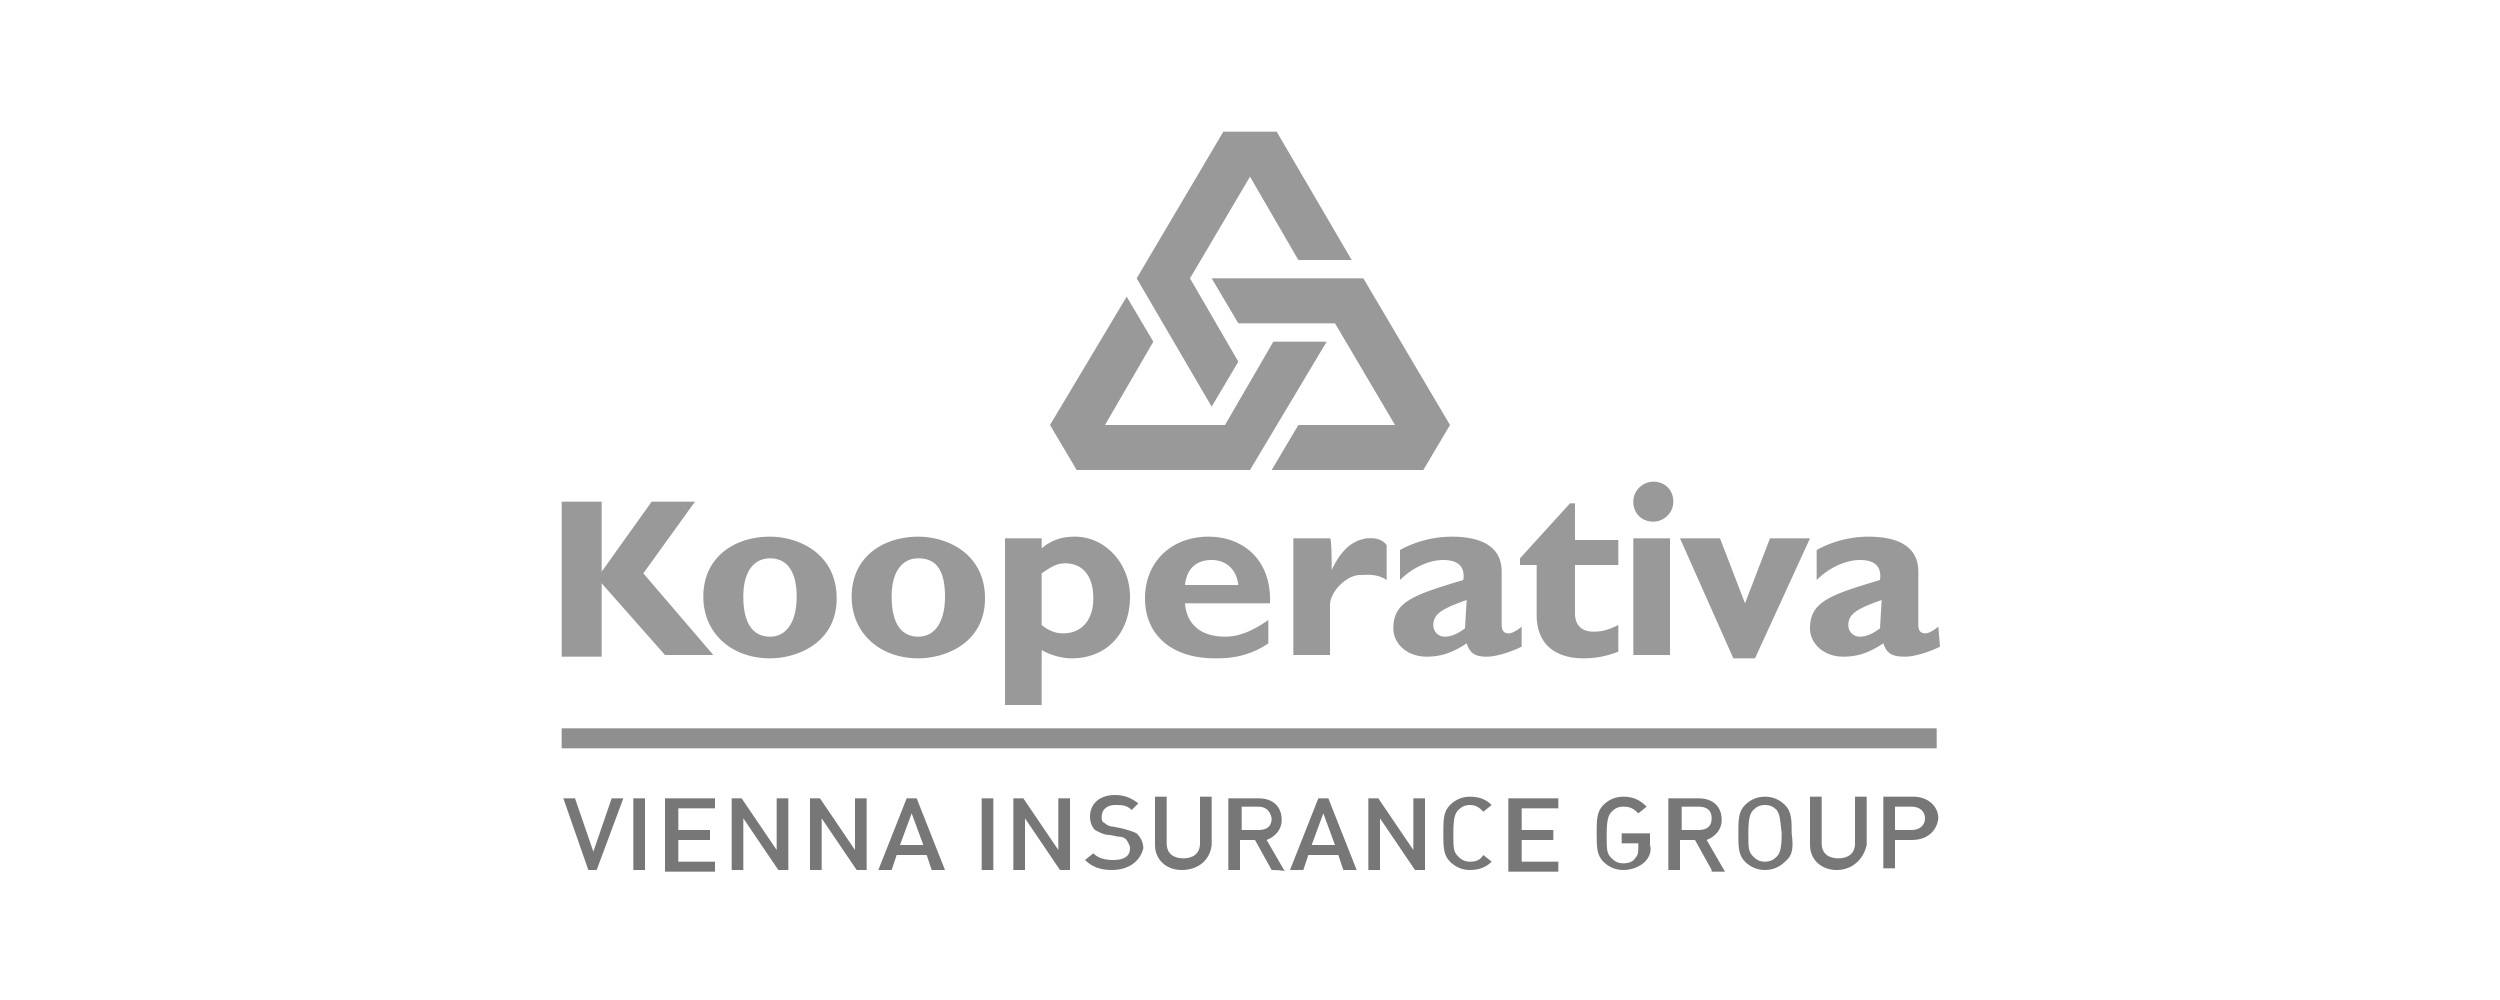 <svg xmlns="http://www.w3.org/2000/svg" width="150" height="60" xmlns:v="https://vecta.io/nano"><path d="M38.6 34.4l4.2 4.9h-2.9L36.1 35v4.4h-2.4v-9.3h2.4v4.2h0l3-4.2h2.6l-3.1 4.3zm11.6 1.5c0-2.7-2.3-3.7-4-3.7-2.1 0-4 1.2-4 3.6 0 2.2 1.7 3.7 4 3.7 1.6 0 4-.9 4-3.6zm-2.4-.1c0 1.5-.6 2.4-1.6 2.4-.8 0-1.6-.5-1.6-2.4 0-1.6.7-2.3 1.6-2.3 1.1 0 1.6.9 1.6 2.3h0zm11.3.1c0-2.7-2.3-3.7-4-3.7-2.1 0-4 1.2-4 3.6 0 2.2 1.7 3.7 4 3.7 1.6 0 4-.9 4-3.6zm-2.4-.1c0 1.5-.6 2.4-1.6 2.4-.8 0-1.6-.5-1.6-2.4 0-1.6.7-2.3 1.6-2.3 1.2 0 1.6.9 1.6 2.3h0zm5.8-3.5h-2.2v10h2.2V39c.5.3 1.2.5 1.8.5 2.1 0 3.5-1.5 3.5-3.7 0-2-1.5-3.6-3.3-3.6-.8 0-1.4.2-2 .7v-.6zm0 2.1c.6-.4.9-.6 1.4-.6 1.1 0 1.7.8 1.7 2.1s-.7 2.1-1.8 2.1c-.4 0-.8-.1-1.3-.5v-3.1h0zm13.6 2.8c-1 .7-1.8 1-2.6 1-1.4 0-2.3-.7-2.4-2h5.1c.1-2.6-1.6-4-3.7-4-2.2 0-3.8 1.5-3.8 3.7s1.6 3.6 4.2 3.6c.6 0 1.9 0 3.2-.9v-1.4zm-5-2.1c.1-1 .7-1.5 1.6-1.5s1.5.6 1.6 1.5h-3.2zm8.8-1.2v.3c.7-1.5 1.5-1.8 2.1-1.9.2 0 .8-.1 1.2.4v2.1c-.6-.4-1.2-.3-1.6-.3-.8 0-1.8 1-1.8 1.8v3h-2.2v-7h2.2c.1 0 .1 1.6.1 1.6zm11.4 3.7c-.5.4-.7.4-.8.4-.2 0-.4-.1-.4-.5v-3.2c0-1.5-1.2-2.1-3-2.1-1.1 0-2.2.3-3.1.8v1.8c.7-.7 1.7-1.2 2.6-1.2 1 0 1.3.5 1.2 1.2-3 .9-4.2 1.3-4.2 2.9 0 .9.8 1.7 2 1.7.8 0 1.5-.2 2.4-.8.2.6.5.8 1.2.8.6 0 1.5-.3 2.1-.6v-1.2m-3.4.1c-.4.3-.8.5-1.2.5a.68.68 0 0 1-.7-.7c0-.7.6-1 2-1.5l-.1 1.7h0zm9.2-3.8h-2.6v2.9c0 .7.4 1.1 1.1 1.1.5 0 .9-.1 1.5-.4v1.6c-.8.3-1.4.4-2.1.4-1.5 0-2.8-.7-2.8-2.6v-3h-1v-.4l3-3.3h.3v2.2h2.6v1.5m3.3-3.8c0 .7-.6 1.2-1.2 1.2-.7 0-1.2-.5-1.2-1.2s.6-1.2 1.2-1.2c.7 0 1.2.5 1.2 1.2h0zM98 32.3h2.2v7H98v-7zm2.8 0h2.4l1.5 3.9 1.5-3.9h2.4l-3.3 7.2H104l-3.2-7.2h0zm15.5 5.3c-.5.4-.7.4-.8.4-.2 0-.4-.1-.4-.5v-3.2c0-1.5-1.2-2.1-3-2.1-1.1 0-2.2.3-3.1.8v1.8c.7-.7 1.7-1.2 2.6-1.2 1 0 1.3.5 1.2 1.2-3 .9-4.2 1.3-4.2 2.9 0 .9.8 1.7 2 1.7.8 0 1.5-.2 2.4-.8.2.6.5.8 1.3.8.6 0 1.5-.3 2.1-.6l-.1-1.2m-3.5.1c-.4.3-.8.5-1.2.5a.68.68 0 0 1-.7-.7c0-.7.6-1 2-1.5l-.1 1.7h0zM67.6 17.8l1.6 2.7-2.9 5h7.2l2.9-5h3.2L75 28.2H64.6L63 25.5l4.6-7.7zm8.7 10.4l1.6-2.7h5.8l-3.6-6.1h-5.8l-1.6-2.7h9.1l5.2 8.8-1.6 2.7h-9.1 0zm4.8-12.6h-3.2l-2.9-5-3.6 6.1 2.9 5-1.6 2.7-4.5-7.7 5.2-8.8h3.2l4.5 7.7z" opacity=".6" fill="#555"/><path d="M116.2,43.7H33.7v1.2h82.5V43.7z" opacity=".6" fill="#454545"/><path d="M35.8 52.2h-.5l-1.5-4.3h.7l1.1 3.2 1.1-3.2h.7l-1.6 4.3h0zm2.2 0v-4.3h.7v4.3H38zm1.9 0v-4.3h3v.6h-2.2v1.3h1.9v.6h-1.9v1.3h2.2v.6h-3zm6.8 0l-2.1-3.1v3.1h-.7v-4.3h.6l2.1 3.1v-3.1h.7v4.3h-.6 0zm4.7 0l-2.1-3.1v3.1h-.7v-4.3h.6l2.1 3.1v-3.1h.7v4.3h-.6 0zm4.5 0l-.3-.9h-1.8l-.3.9h-.8l1.7-4.3h.6l1.7 4.3h-.8zm-1.2-3.4l-.7 1.9h1.4l-.7-1.9zm4.2 3.4v-4.3h.7v4.3h-.7zm4.7 0l-2.1-3.1v3.1h-.7v-4.3h.6l2.1 3.1v-3.1h.7v4.3h-.6 0zm3.1 0c-.7 0-1.2-.2-1.6-.6l.5-.4c.3.3.7.4 1.2.4.6 0 1-.2 1-.7 0-.2-.1-.3-.2-.5-.1-.1-.2-.2-.5-.2l-.5-.1c-.4 0-.7-.2-.9-.3-.2-.2-.3-.5-.3-.8 0-.8.6-1.3 1.5-1.3.6 0 1 .2 1.4.5l-.4.4c-.3-.3-.6-.3-1-.3-.5 0-.8.3-.8.7 0 .2 0 .3.2.4.1.1.3.2.5.2l.5.1c.4.1.7.2.9.3.2.2.4.5.4.9-.2.8-.9 1.3-1.9 1.3h0zm4.2 0c-.9 0-1.6-.6-1.6-1.5v-2.9h.7v2.8c0 .6.4.9 1 .9s1-.3 1-.9v-2.8h.7v2.9c-.1.9-.8 1.5-1.8 1.5zm5.4 0l-1-1.8h-.9v1.8h-.7v-4.3h1.8c.9 0 1.4.5 1.4 1.3 0 .6-.4 1-.9 1.2l1.1 1.9c0-.1-.8-.1-.8-.1zm-.8-3.8h-1v1.4h1c.5 0 .8-.2.8-.7-.1-.5-.4-.7-.8-.7zm5.1 3.8l-.3-.9h-1.8l-.3.9h-.8l1.7-4.3h.6l1.7 4.3h-.8 0zm-1.2-3.4l-.7 1.9h1.4l-.7-1.9zm5.5 3.4l-2.1-3.1v3.1h-.7v-4.3h.6l2.1 3.1v-3.1h.7v4.3h-.6 0zm3.3 0c-.5 0-.9-.2-1.2-.5-.4-.4-.4-.9-.4-1.7s0-1.3.4-1.7c.3-.3.7-.5 1.2-.5.6 0 1 .2 1.3.5l-.5.4c-.2-.2-.4-.4-.8-.4-.3 0-.5.1-.7.3s-.3.5-.3 1.4 0 1.1.3 1.4c.2.2.4.3.7.3.4 0 .6-.1.8-.4l.5.4c-.3.3-.7.5-1.3.5zm2.3 0v-4.3h3v.6h-2.2v1.3h1.9v.6h-1.9v1.3h2.2v.6h-3zm8.2-.5c-.3.3-.8.5-1.3.5s-.9-.2-1.2-.5c-.4-.4-.4-.9-.4-1.7s0-1.3.4-1.7c.3-.3.7-.5 1.2-.5.6 0 1 .2 1.4.6l-.5.4c-.3-.3-.5-.4-.9-.4-.3 0-.5.1-.7.3s-.3.5-.3 1.4 0 1.1.3 1.4c.2.2.4.3.7.3s.6-.1.7-.3c.2-.2.2-.4.2-.7v-.2h-1V50H99v.7c.1.3 0 .7-.3 1zm4 .5l-1-1.8h-.9v1.8h-.7v-4.3h1.8c.9 0 1.4.5 1.4 1.3 0 .6-.4 1-.9 1.2l1.1 1.9h-.8v-.1zm-.8-3.8h-1v1.4h1c.5 0 .8-.2.8-.7s-.3-.7-.8-.7h0zm5.2 3.3c-.3.3-.7.5-1.2.5s-.9-.2-1.2-.5c-.4-.4-.4-.9-.4-1.7s0-1.3.4-1.7c.3-.3.7-.5 1.2-.5s.9.2 1.2.5c.4.4.4.9.4 1.7.1.8.1 1.3-.4 1.7h0zm-.5-3.1c-.2-.2-.4-.3-.7-.3s-.5.1-.7.3-.3.5-.3 1.4 0 1.1.3 1.4c.2.2.4.3.7.3s.5-.1.7-.3.3-.5.3-1.4c-.1-.9-.1-1.1-.3-1.4zm3.6 3.6c-.9 0-1.6-.6-1.6-1.5v-2.9h.7v2.8c0 .6.4.9 1 .9s1-.3 1-.9v-2.8h.7v2.9c-.2.9-.9 1.5-1.8 1.5h0zm4.5-1.8h-1v1.7h-.7v-4.3h1.8c.9 0 1.5.6 1.5 1.3-.1.8-.7 1.3-1.6 1.3h0zm0-2h-1v1.4h1c.5 0 .8-.3.8-.7s-.3-.7-.8-.7z" opacity=".6" fill="#1d1d1d"/></svg>